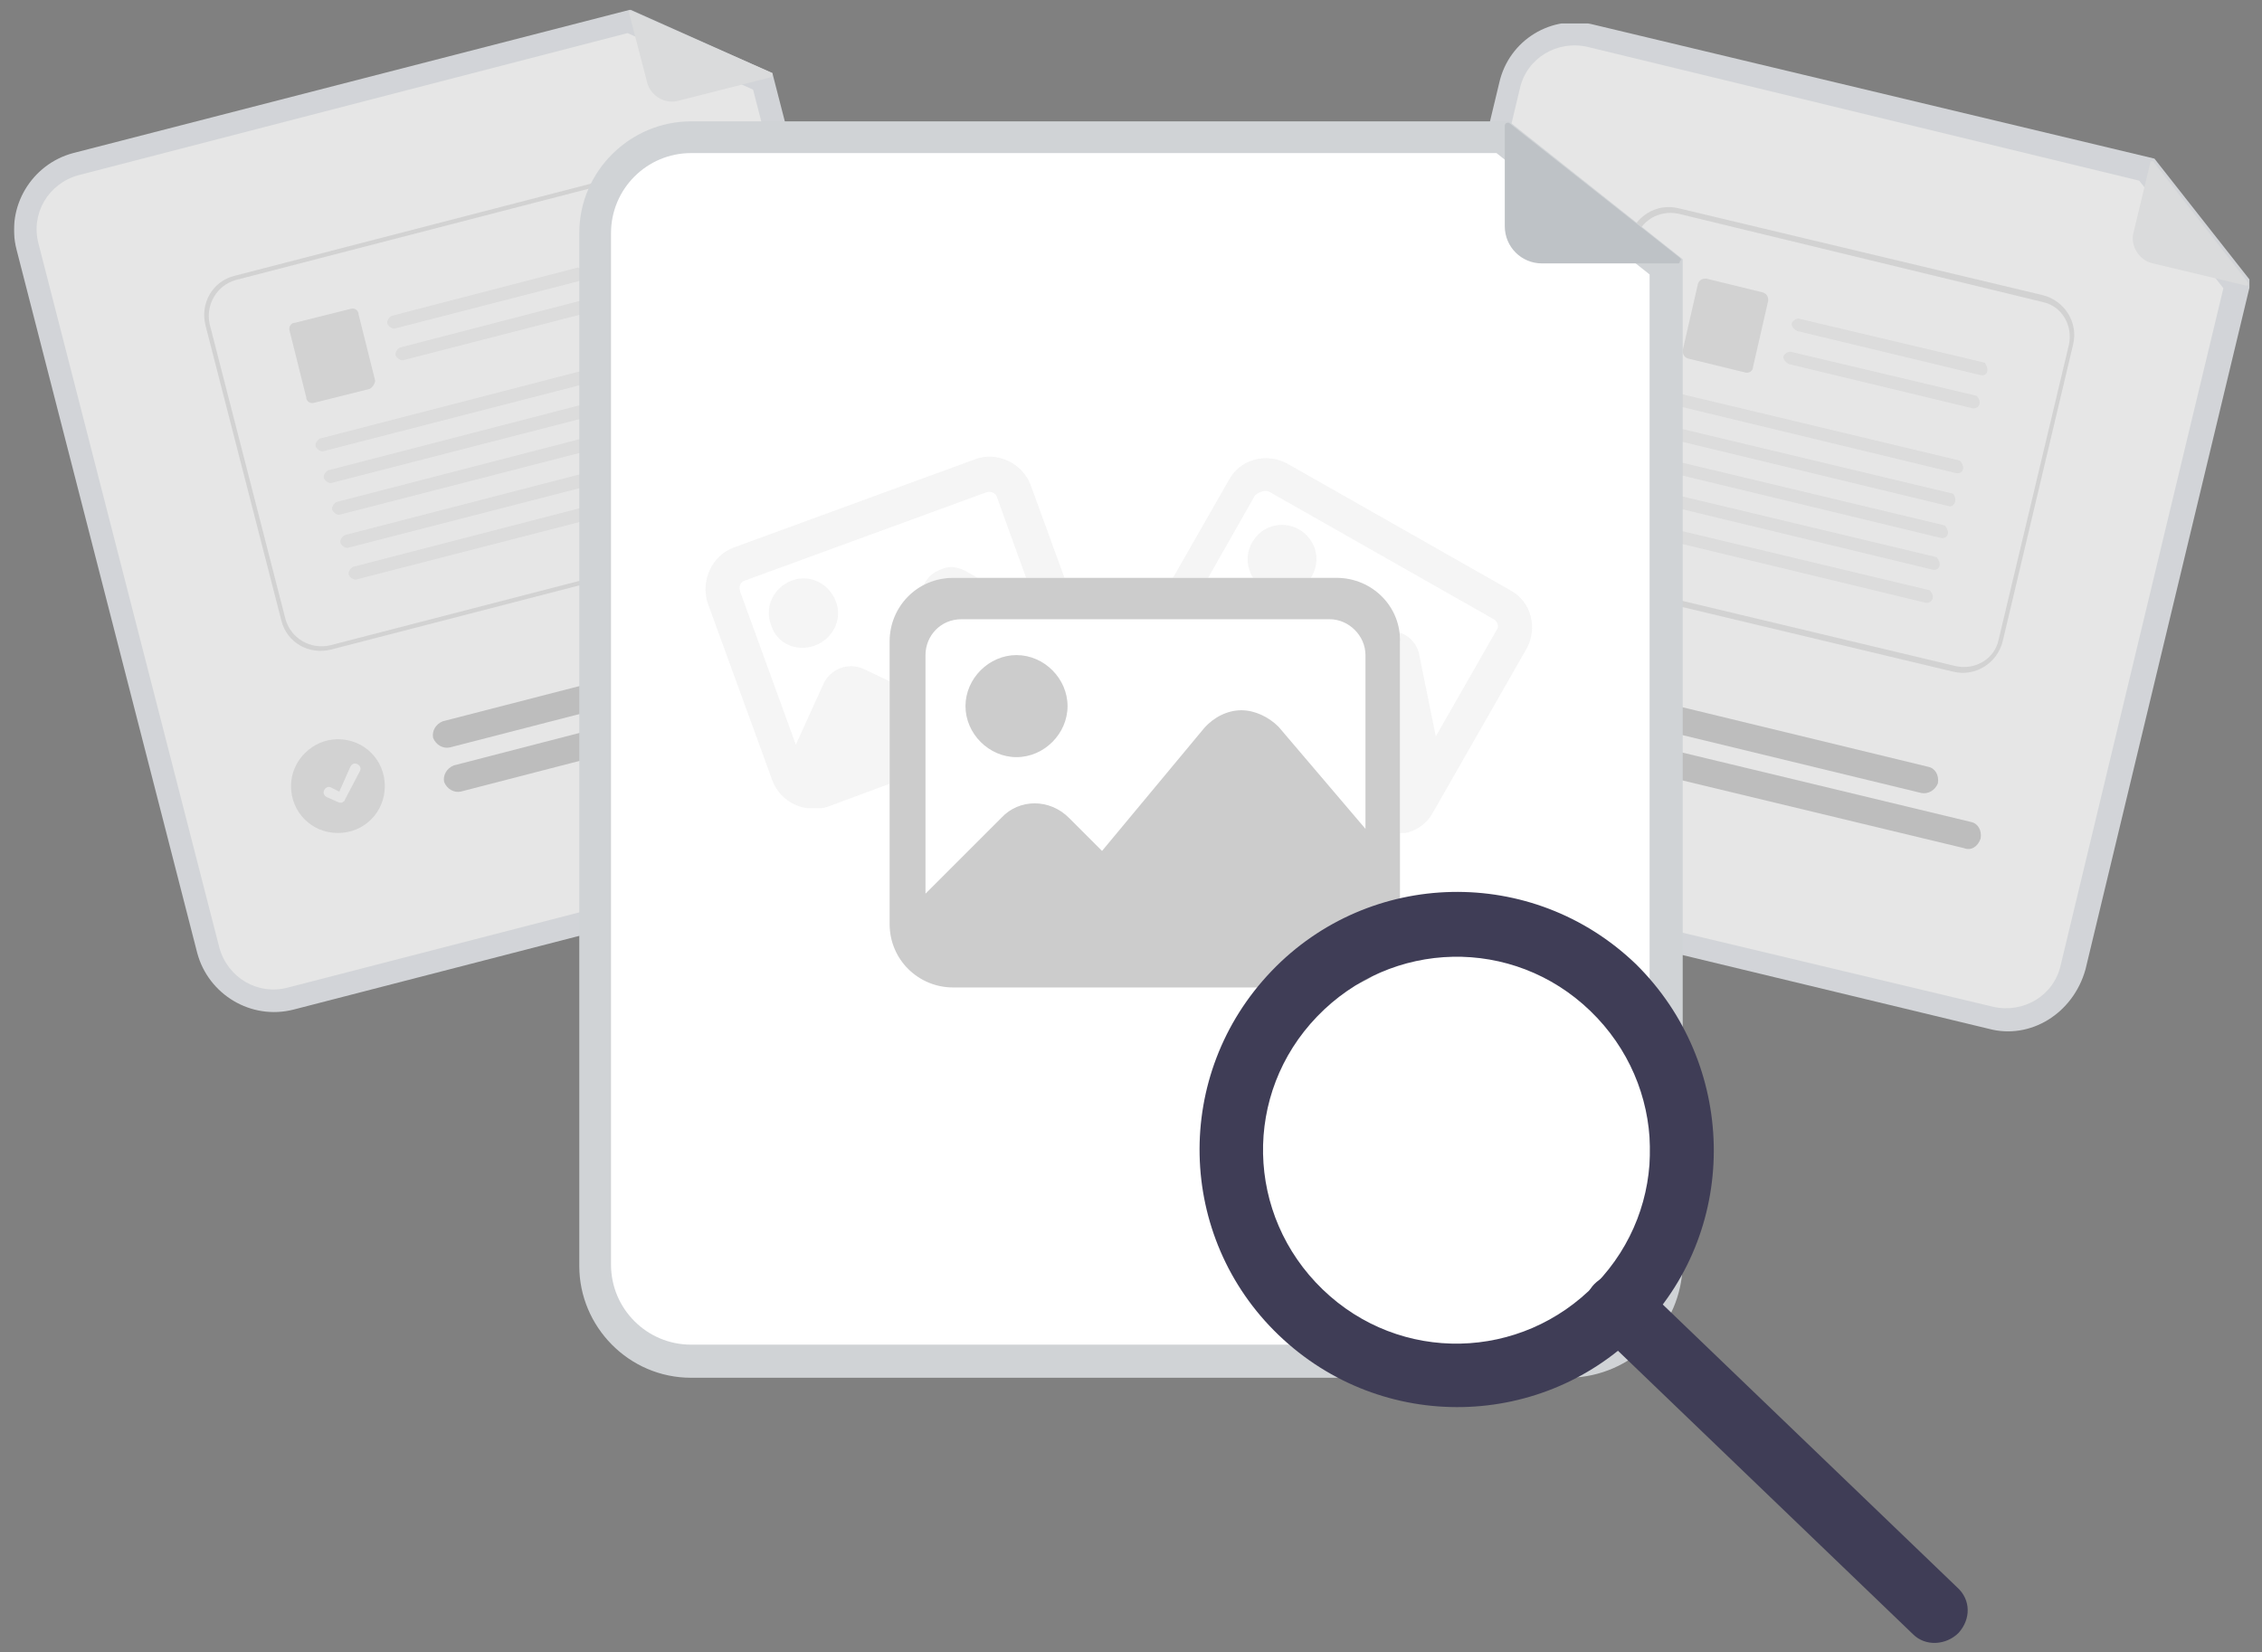 <?xml version="1.0" encoding="utf-8"?>
<!-- Generator: Adobe Illustrator 22.0.1, SVG Export Plug-In . SVG Version: 6.00 Build 0)  -->
<svg version="1.1" id="Layer_1" xmlns="http://www.w3.org/2000/svg" xmlns:xlink="http://www.w3.org/1999/xlink" x="0px" y="0px"
	 viewBox="0 0 164 119.8" style="enable-background:new 0 0 164 119.8;" xml:space="preserve">
<rect x="0" y="0" width="164" height="119.8" fill="#808080" stroke="none"/>
<style type="text/css">
	.st0{clip-path:url(#SVGID_2_);}
	.st1{opacity:0.8;clip-path:url(#SVGID_4_);}
	.st2{clip-path:url(#SVGID_6_);fill:#E6E9ED;}
	.st3{clip-path:url(#SVGID_6_);fill:#FFFFFF;}
	.st4{clip-path:url(#SVGID_6_);fill:#F0F1F2;}
	.st5{clip-path:url(#SVGID_6_);fill:#E6E6E6;}
	.st6{clip-path:url(#SVGID_6_);fill:#F2F2F2;}
	.st7{clip-path:url(#SVGID_6_);fill:#CCCCCC;}
	.st8{clip-path:url(#SVGID_8_);fill:#E6E9ED;}
	.st9{clip-path:url(#SVGID_8_);fill:#FFFFFF;}
	.st10{clip-path:url(#SVGID_8_);fill:#F0F1F2;}
	.st11{clip-path:url(#SVGID_8_);fill:#E6E6E6;}
	.st12{clip-path:url(#SVGID_8_);fill:#F2F2F2;}
	.st13{clip-path:url(#SVGID_8_);fill:#CCCCCC;}
	.st14{clip-path:url(#SVGID_4_);fill:#D0D3D6;}
	.st15{clip-path:url(#SVGID_4_);fill:#FFFFFF;}
	.st16{clip-path:url(#SVGID_4_);fill:#BEC2C6;}
	.st17{opacity:0.2;clip-path:url(#SVGID_4_);}
	.st18{clip-path:url(#SVGID_10_);fill:#CCCCCC;}
	.st19{clip-path:url(#SVGID_12_);fill:#CCCCCC;}
	.st20{clip-path:url(#SVGID_4_);fill:#CCCCCC;}
	.st21{clip-path:url(#SVGID_4_);fill:#3F3D56;}
</style>
<g>
	<defs>
		<rect id="SVGID_1_" x="1" y="0.7" width="162.1" height="118.4"/>
	</defs>
	<clipPath id="SVGID_2_">
		<use xlink:href="#SVGID_1_"  style="overflow:visible;"/>
	</clipPath>
	<g class="st0">
		<defs>
			<rect id="SVGID_3_" x="1" y="0.7" width="162.1" height="118.4"/>
		</defs>
		<clipPath id="SVGID_4_">
			<use xlink:href="#SVGID_3_"  style="overflow:visible;"/>
		</clipPath>
		<g class="st1">
			<g>
				<defs>
					<rect id="SVGID_5_" x="1" y="0.7" width="68" height="72.7"/>
				</defs>
				<clipPath id="SVGID_6_">
					<use xlink:href="#SVGID_5_"  style="overflow:visible;"/>
				</clipPath>
				<path class="st2" d="M64.7,62L21.3,73.2c-3.1,0.8-6.2-1.1-7-4.1l-13.1-51c-0.8-3.1,1.1-6.2,4.1-7L45.7,0.7L56,5.3L68.8,55
					C69.6,58.1,67.7,61.2,64.7,62"/>
				<path class="st3" d="M5.7,12.7c-2.2,0.6-3.5,2.8-2.9,5l13.1,51c0.6,2.2,2.8,3.5,5,2.9l43.4-11.2c2.2-0.6,3.5-2.8,2.9-5L54.6,6.5
					l-9.1-4.1L5.7,12.7z"/>
				<path class="st4" d="M55.9,5.6l-6.7,1.7c-1,0.3-2.1-0.4-2.3-1.4l-1.3-5c0-0.1,0-0.1,0.1-0.1c0,0,0.1,0,0.1,0l10.2,4.5
					C56,5.4,56,5.5,55.9,5.6C56,5.6,55.9,5.6,55.9,5.6"/>
				<path class="st5" d="M24.5,53.6c1.9,0,3.4,1.5,3.4,3.4c0,1.9-1.5,3.4-3.4,3.4c-1.9,0-3.4-1.5-3.4-3.4
					C21.1,55.1,22.7,53.6,24.5,53.6"/>
				<path class="st3" d="M50.3,40.3L24,47.1c-1.6,0.4-3.2-0.5-3.6-2.1l-5.5-21.4C14.5,22,15.4,20.4,17,20l26.3-6.8
					c1.6-0.4,3.2,0.5,3.6,2.1l5.5,21.4C52.8,38.3,51.8,39.9,50.3,40.3"/>
				<path class="st5" d="M50.3,40.3L24,47.1c-1.6,0.4-3.2-0.5-3.6-2.1l-5.5-21.4C14.5,22,15.4,20.4,17,20l26.3-6.8
					c1.6-0.4,3.2,0.5,3.6,2.1l5.5,21.4C52.8,38.3,51.8,39.9,50.3,40.3 M17.1,20.3c-1.4,0.4-2.2,1.8-1.9,3.2l5.5,21.4
					c0.4,1.4,1.8,2.2,3.2,1.9L50.2,40c1.4-0.4,2.2-1.8,1.9-3.2l-5.5-21.4c-0.4-1.4-1.8-2.2-3.2-1.9L17.1,20.3z"/>
				<path class="st6" d="M41.9,20.4l-13.2,3.4c-0.2,0.1-0.5-0.1-0.6-0.3c-0.1-0.2,0.1-0.5,0.3-0.6c0,0,0,0,0,0l13.5-3.5
					C42.5,19.7,42.3,20.3,41.9,20.4z"/>
				<path class="st6" d="M42.5,22.7l-13.2,3.4c-0.2,0.1-0.5-0.1-0.6-0.3c-0.1-0.2,0.1-0.5,0.3-0.6c0,0,0,0,0,0l13.5-3.5
					C43.1,22.1,42.9,22.6,42.5,22.7z"/>
				<path class="st5" d="M26.8,28.2l-4,1c-0.3,0.1-0.6-0.1-0.6-0.4l-1.2-4.8c-0.1-0.3,0.1-0.6,0.4-0.6l4-1c0.3-0.1,0.6,0.1,0.6,0.4
					l1.2,4.8C27.2,27.8,27,28.1,26.8,28.2"/>
				<path class="st6" d="M43.7,27.5l-20.2,5.2c-0.2,0.1-0.5-0.1-0.6-0.3c-0.1-0.2,0.1-0.5,0.3-0.6c0,0,0,0,0,0l20.5-5.3
					C44.3,26.8,44.1,27.4,43.7,27.5"/>
				<path class="st6" d="M44.3,29.8L24.1,35c-0.2,0.1-0.5-0.1-0.6-0.3c-0.1-0.2,0.1-0.5,0.3-0.6c0,0,0,0,0,0l20.5-5.3
					C44.9,29.2,44.7,29.7,44.3,29.8"/>
				<path class="st6" d="M44.9,32.1l-20.2,5.2c-0.2,0.1-0.5-0.1-0.6-0.3c-0.1-0.2,0.1-0.5,0.3-0.6c0,0,0,0,0,0l20.5-5.3
					C45.5,31.5,45.3,32,44.9,32.1"/>
				<path class="st6" d="M45.5,34.5l-20.2,5.2c-0.2,0.1-0.5-0.1-0.6-0.3c-0.1-0.2,0.1-0.5,0.3-0.6c0,0,0,0,0,0l20.5-5.3
					C46.1,33.8,45.9,34.4,45.5,34.5"/>
				<path class="st6" d="M46.1,36.8L25.9,42c-0.2,0.1-0.5-0.1-0.6-0.3c-0.1-0.2,0.1-0.5,0.3-0.6c0,0,0,0,0,0l20.5-5.3
					C46.7,36.1,46.5,36.7,46.1,36.8"/>
				<path class="st3" d="M24.8,58.2c-0.1,0-0.2,0-0.2,0l0,0l-0.9-0.4c-0.2-0.1-0.3-0.3-0.2-0.5c0.1-0.2,0.3-0.3,0.5-0.2c0,0,0,0,0,0
					l0.6,0.3l0.8-1.8c0.1-0.2,0.3-0.3,0.5-0.2h0l0,0l0,0c0.2,0.1,0.3,0.3,0.2,0.5L25,58C25,58.1,24.9,58.1,24.8,58.2L24.8,58.2z"/>
				<path class="st7" d="M52.4,49.1l-19.8,5.1c-0.5,0.1-1-0.2-1.2-0.7c-0.1-0.5,0.2-1,0.7-1.2l19.8-5.1c0.5-0.1,1,0.2,1.2,0.7
					C53.2,48.5,52.9,49,52.4,49.1"/>
				<path class="st7" d="M57,51.3l-23.6,6.1c-0.5,0.1-1-0.2-1.2-0.7c-0.1-0.5,0.2-1,0.7-1.2l23.6-6.1c0.5-0.1,1,0.2,1.2,0.7
					C57.8,50.6,57.5,51.1,57,51.3"/>
			</g>
		</g>
		<g class="st1">
			<g>
				<defs>
					<rect id="SVGID_7_" x="96.2" y="1.7" width="66.9" height="73.1"/>
				</defs>
				<clipPath id="SVGID_8_">
					<use xlink:href="#SVGID_7_"  style="overflow:visible;"/>
				</clipPath>
				<path class="st8" d="M144.2,74.6l-43.6-10.5c-3.1-0.7-5-3.8-4.2-6.9l12.3-51.2c0.7-3.1,3.8-5,6.9-4.2l40.6,9.7l7,8.9l-12,49.9
					C150.3,73.5,147.2,75.4,144.2,74.6"/>
				<path class="st9" d="M115.1,3.4c-2.2-0.5-4.4,0.8-4.9,3L97.9,57.7c-0.5,2.2,0.8,4.4,3,4.9L144.5,73c2.2,0.5,4.4-0.8,4.9-3
					l11.8-49.1l-6.1-7.8L115.1,3.4z"/>
				<path class="st10" d="M162.8,20.7l-6.7-1.6c-1-0.2-1.7-1.3-1.4-2.3l1.2-5c0-0.1,0.1-0.1,0.1-0.1c0,0,0,0,0.1,0l6.9,8.8
					c0,0.1,0,0.1,0,0.2C162.9,20.7,162.9,20.7,162.8,20.7"/>
				<path class="st11" d="M112.6,48.4c1.6,0.9,2.3,2.9,1.4,4.6c-0.9,1.6-2.9,2.3-4.6,1.4c-1.6-0.9-2.3-2.9-1.4-4.6
					C108.9,48.2,111,47.5,112.6,48.4"/>
				<path class="st9" d="M141.6,48.7l-26.4-6.3c-1.6-0.4-2.6-2-2.2-3.6l5.1-21.5c0.4-1.6,2-2.6,3.6-2.2l26.4,6.3
					c1.6,0.4,2.6,2,2.2,3.6l-5.1,21.5C144.8,48.1,143.2,49.1,141.6,48.7"/>
				<path class="st11" d="M141.6,48.7l-26.4-6.3c-1.6-0.4-2.6-2-2.2-3.6l5.1-21.5c0.4-1.6,2-2.6,3.6-2.2l26.4,6.3
					c1.6,0.4,2.6,2,2.2,3.6l-5.1,21.5C144.8,48.1,143.2,49.1,141.6,48.7 M121.7,15.5c-1.4-0.3-2.8,0.5-3.1,1.9l-5.1,21.5
					c-0.3,1.4,0.5,2.8,1.9,3.1l26.4,6.3c1.4,0.3,2.8-0.5,3.1-1.9L150,25c0.3-1.4-0.5-2.8-1.9-3.1L121.7,15.5z"/>
				<path class="st12" d="M143.6,27.2L130.3,24c-0.2-0.1-0.4-0.3-0.4-0.5c0-0.2,0.3-0.4,0.5-0.4c0,0,0,0,0,0l13.5,3.2
					C144.3,26.9,144,27.3,143.6,27.2L143.6,27.2z"/>
				<path class="st12" d="M143,29.6l-13.3-3.2c-0.2-0.1-0.4-0.3-0.4-0.5c0-0.2,0.3-0.4,0.5-0.4c0,0,0,0,0,0l13.5,3.2
					C143.8,29.2,143.4,29.7,143,29.6L143,29.6z"/>
				<path class="st11" d="M126.5,27l-4.1-1c-0.3-0.1-0.4-0.3-0.4-0.6l1.1-4.8c0.1-0.3,0.3-0.4,0.6-0.4l4.1,1
					c0.3,0.1,0.4,0.3,0.4,0.6l-1.1,4.8C127.1,26.9,126.8,27.1,126.5,27"/>
				<path class="st12" d="M141.8,34.3l-20.3-4.9c-0.2-0.1-0.4-0.3-0.4-0.5c0-0.2,0.3-0.4,0.5-0.4c0,0,0,0,0,0l20.5,4.9
					C142.6,34,142.2,34.4,141.8,34.3"/>
				<path class="st12" d="M141.3,36.7L121,31.8c-0.2-0.1-0.4-0.3-0.4-0.5c0-0.2,0.3-0.4,0.5-0.4c0,0,0,0,0,0l20.5,4.9
					C142,36.3,141.6,36.8,141.3,36.7"/>
				<path class="st12" d="M140.7,39l-20.3-4.9c-0.2-0.1-0.4-0.3-0.4-0.5c0-0.2,0.3-0.4,0.5-0.4c0,0,0,0,0,0l20.5,4.9
					C141.5,38.7,141.1,39.1,140.7,39"/>
				<path class="st12" d="M140.1,41.3l-20.3-4.9c-0.2-0.1-0.4-0.3-0.4-0.5c0-0.2,0.3-0.4,0.5-0.4c0,0,0,0,0,0l20.5,4.9
					C140.9,41,140.5,41.4,140.1,41.3"/>
				<path class="st12" d="M139.6,43.7l-20.3-4.9c-0.2-0.1-0.4-0.3-0.4-0.5c0-0.2,0.3-0.4,0.5-0.4c0,0,0,0,0,0l20.5,4.9
					C140.4,43.3,140,43.8,139.6,43.7"/>
				<path class="st9" d="M110.7,52.6c-0.1,0-0.1-0.1-0.2-0.1l0,0l-0.6-0.8c-0.1-0.2-0.1-0.4,0.1-0.5c0.2-0.1,0.4-0.1,0.5,0.1
					c0,0,0,0,0,0l0.4,0.5l1.5-1.3c0.2-0.1,0.4-0.1,0.5,0.1h0l0,0l0,0c0.1,0.2,0.1,0.4-0.1,0.5l-1.8,1.5
					C110.9,52.6,110.8,52.6,110.7,52.6L110.7,52.6z"/>
				<path class="st13" d="M139.3,57.5l-19.8-4.8c-0.5-0.1-0.8-0.6-0.7-1.2c0.1-0.5,0.6-0.8,1.2-0.7l19.8,4.8
					c0.5,0.1,0.8,0.6,0.7,1.2C140.3,57.3,139.8,57.6,139.3,57.5"/>
				<path class="st13" d="M142.4,61.5l-23.7-5.7c-0.5-0.1-0.8-0.6-0.7-1.2c0.1-0.5,0.6-0.8,1.2-0.7l23.7,5.7
					c0.5,0.1,0.8,0.6,0.7,1.2C143.4,61.4,142.9,61.7,142.4,61.5"/>
			</g>
		</g>
		<path class="st14" d="M113.8,99.9H50.1c-4.5,0-8.1-3.7-8.1-8.1V16.9c0-4.5,3.7-8.1,8.1-8.1h59.3l12.6,10v72.9
			C121.9,96.2,118.3,99.8,113.8,99.9"/>
		<path class="st15" d="M50.1,11.1c-3.2,0-5.8,2.6-5.8,5.8v74.8c0,3.2,2.6,5.8,5.8,5.8h63.7c3.2,0,5.8-2.6,5.8-5.8V19.9l-11.1-8.8
			H50.1z"/>
		<path class="st16" d="M121.7,19.1h-9.9c-1.5,0-2.7-1.2-2.7-2.7V9.1c0-0.1,0.1-0.2,0.2-0.2c0,0,0.1,0,0.1,0l12.4,9.8
			c0.1,0.1,0.1,0.2,0,0.2C121.8,19.1,121.7,19.1,121.7,19.1"/>
		<g class="st17">
			<g>
				<defs>
					<rect id="SVGID_9_" x="51.1" y="33.1" width="28.5" height="25.5"/>
				</defs>
				<clipPath id="SVGID_10_">
					<use xlink:href="#SVGID_9_"  style="overflow:visible;"/>
				</clipPath>
				<path class="st18" d="M59.1,46.8c1.3-0.5,2-1.9,1.5-3.2c-0.5-1.3-1.9-2-3.2-1.5s-2,1.9-1.5,3.2C56.3,46.7,57.8,47.3,59.1,46.8"
					/>
				<path class="st18" d="M70.7,33.3l-17.5,6.4c-1.6,0.6-2.4,2.4-1.9,4L56,56.6c0.6,1.6,2.4,2.4,4,1.9L77.5,52
					c1.6-0.6,2.4-2.4,1.9-4l-4.7-12.9C74.1,33.6,72.3,32.7,70.7,33.3 M54,42.1l17.5-6.4c0.3-0.1,0.7,0,0.8,0.4l3,8.3l-5.3-3
					c-0.6-0.3-1.2-0.4-1.8-0.1c-0.6,0.2-1.1,0.7-1.3,1.3l-2.4,6.8l-1.9-0.9c-1.1-0.5-2.4,0-2.9,1.1l-2,4.4l-4-11
					C53.5,42.5,53.7,42.2,54,42.1"/>
			</g>
		</g>
		<g class="st17">
			<g>
				<defs>
					<rect id="SVGID_11_" x="81.9" y="33.1" width="29.2" height="27.3"/>
				</defs>
				<clipPath id="SVGID_12_">
					<use xlink:href="#SVGID_11_"  style="overflow:visible;"/>
				</clipPath>
				<path class="st19" d="M91.7,42.7c1.2,0.7,2.7,0.3,3.4-0.9c0.7-1.2,0.3-2.7-0.9-3.4c-1.2-0.7-2.7-0.3-3.4,0.9
					C90.1,40.5,90.5,42,91.7,42.7"/>
				<path class="st19" d="M109.5,42.8l-16.2-9.2c-1.5-0.8-3.4-0.3-4.2,1.2l-6.8,11.9c-0.8,1.5-0.3,3.4,1.2,4.2l16.2,9.2
					c1.5,0.8,3.4,0.3,4.2-1.2l6.8-11.9C111.5,45.5,111,43.6,109.5,42.8 M92.1,35.7l16.2,9.2c0.3,0.2,0.4,0.5,0.2,0.8l-4.4,7.7
					l-1.2-5.9c-0.1-0.6-0.5-1.2-1.1-1.5c-0.6-0.3-1.2-0.4-1.8-0.1l-6.8,2.5l-0.6-2.1c-0.3-1.2-1.5-1.8-2.7-1.5l-4.7,1.3l5.8-10.2
					C91.4,35.6,91.8,35.5,92.1,35.7"/>
			</g>
		</g>
		<path class="st15" d="M96.9,41.9H69.1c-2.6,0-4.6,2.1-4.6,4.6V67c0,2.6,2.1,4.6,4.6,4.6h27.8c2.6,0,4.6-2.1,4.6-4.6V46.6
			C101.6,44,99.5,41.9,96.9,41.9"/>
		<path class="st20" d="M73.7,54.9c2,0,3.7-1.7,3.7-3.7c0-2-1.7-3.7-3.7-3.7c-2,0-3.7,1.7-3.7,3.7C70,53.2,71.7,54.9,73.7,54.9"/>
		<path class="st20" d="M96.9,41.9H69.1c-2.6,0-4.6,2.1-4.6,4.6V67c0,2.6,2.1,4.6,4.6,4.6h27.8c2.6,0,4.6-2.1,4.6-4.6V46.6
			C101.6,44,99.5,41.9,96.9,41.9 M69.7,44.9h26.7c1.4,0,2.6,1.2,2.6,2.6v12.6l-6.3-7.4C92,52,91,51.5,90,51.5c-1,0-2,0.5-2.7,1.3
			l-7.4,8.9l-2.4-2.4c-1.4-1.4-3.6-1.4-4.9,0l-5.5,5.5V47.5C67.1,46.1,68.2,44.9,69.7,44.9"/>
		<path class="st21" d="M142,118.4c-0.9,0.9-2.4,1-3.3,0.1l-23-22.1c-0.9-0.9-1-2.4-0.1-3.3c0.9-0.9,2.4-1,3.3-0.1l23,22.1
			C142.9,116,142.9,117.4,142,118.4"/>
		<path class="st21" d="M119.1,96.3c-7.1,7.4-18.9,7.7-26.4,0.5c-7.4-7.1-7.7-18.9-0.5-26.4c7.1-7.4,18.9-7.7,26.4-0.5
			C125.9,77.1,126.2,88.9,119.1,96.3 M95.5,73.7c-5.4,5.6-5.2,14.4,0.4,19.8c5.6,5.4,14.4,5.2,19.8-0.4c5.4-5.6,5.2-14.4-0.4-19.8
			C109.7,67.9,100.9,68.1,95.5,73.7"/>
	</g>
</g>
</svg>
